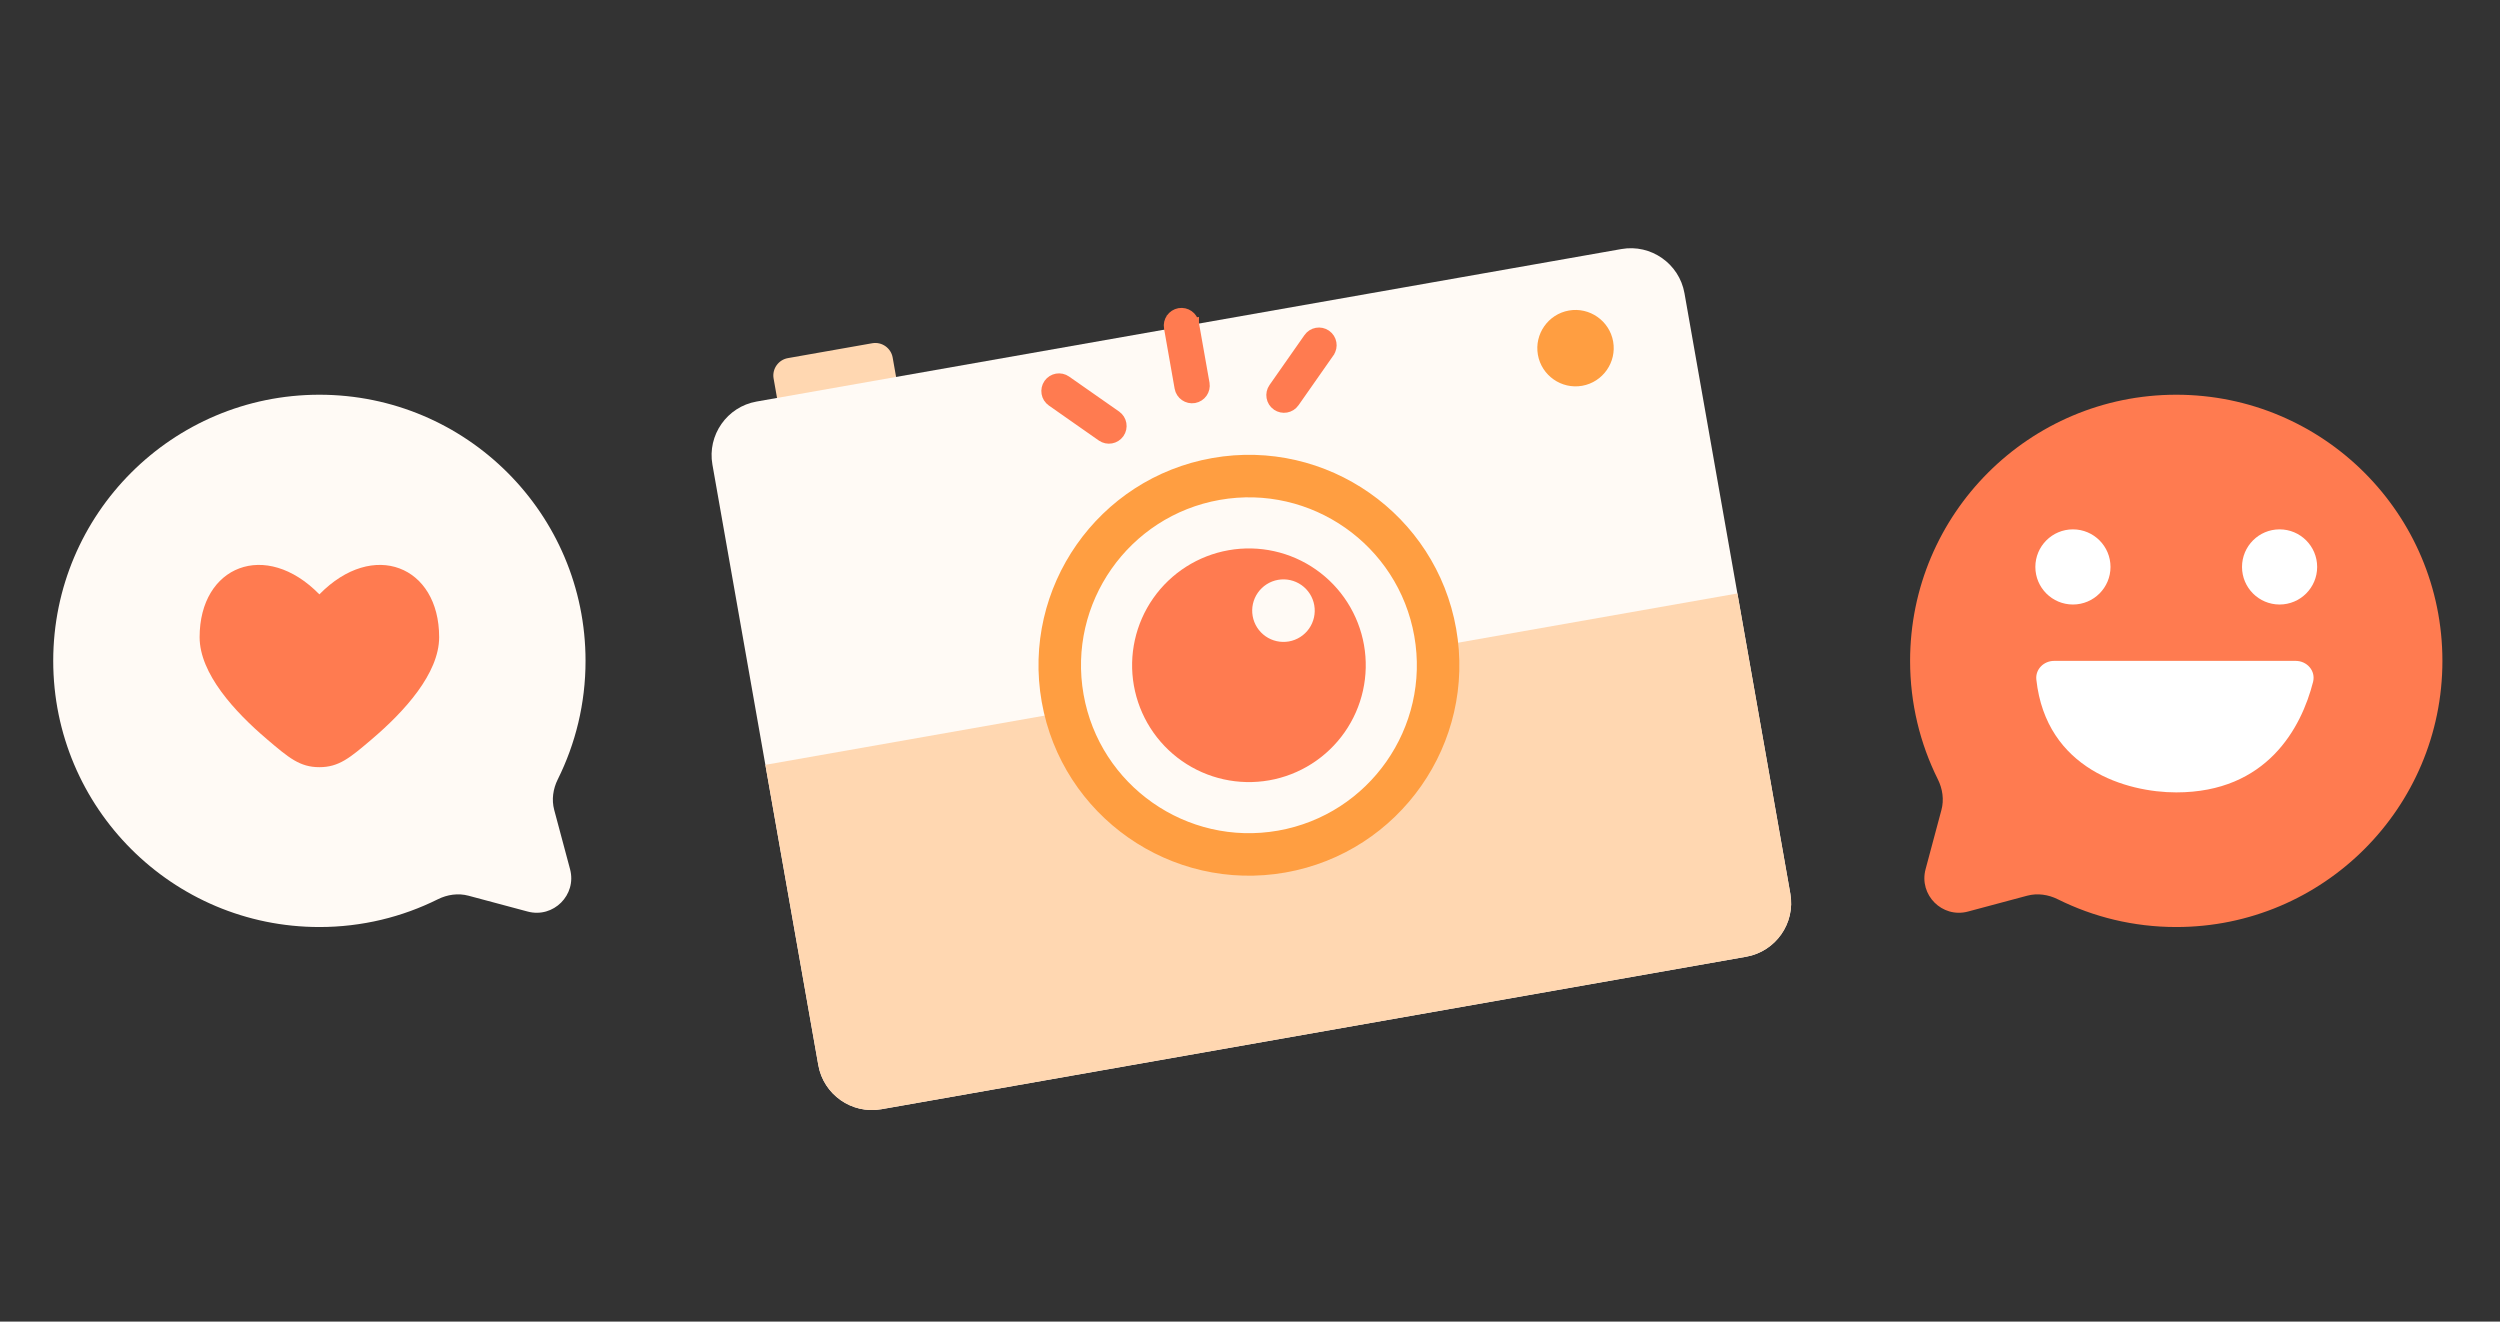 <svg width="227" height="120" viewBox="0 0 227 120" fill="none" xmlns="http://www.w3.org/2000/svg">
<rect x="0" y="0" width="227" height="120" fill="#333333" stroke="none"/>
<path d="M29 84.174C15.653 84.174 4.833 73.354 4.833 60.008C4.833 46.661 15.653 35.841 29 35.841C42.347 35.841 53.167 46.661 53.167 60.008C53.167 63.873 52.259 67.527 50.645 70.768C50.216 71.629 50.073 72.613 50.322 73.542L51.761 78.922C52.386 81.257 50.25 83.394 47.914 82.769L42.535 81.329C41.605 81.081 40.621 81.224 39.76 81.652C36.52 83.266 32.866 84.174 29 84.174Z" fill="#FFFAF5"/>
<path d="M39.875 57.855C39.875 61.162 36.688 64.632 33.764 67.119C31.773 68.813 30.778 69.66 29 69.66C27.222 69.66 26.227 68.813 24.236 67.119C21.312 64.632 18.125 61.162 18.125 57.855C18.125 51.385 24.107 48.97 29 53.968C33.894 48.97 39.875 51.385 39.875 57.855Z" fill="#FF7B50"/>
<g clip-path="url(#clip0_4421_5804)">
<path d="M80.219 36.936L72.558 38.287C71.692 38.44 70.858 37.856 70.705 36.989L70.243 34.37C70.09 33.504 70.674 32.67 71.541 32.517L79.201 31.166C80.068 31.014 80.901 31.598 81.054 32.464L81.516 35.083C81.661 35.961 81.085 36.783 80.219 36.936Z" fill="#FFD7B1"/>
<path d="M158.557 86.87L80.023 100.718C77.345 101.19 74.774 99.39 74.302 96.712L64.687 42.183C64.214 39.505 66.015 36.933 68.693 36.461L147.227 22.613C149.905 22.141 152.476 23.942 152.949 26.62L162.563 81.149C163.036 83.827 161.225 86.4 158.557 86.87Z" fill="#FFFAF5"/>
<path d="M69.494 69.447L74.302 96.712C74.774 99.39 77.345 101.19 80.023 100.718L158.557 86.87C161.235 86.398 163.036 83.827 162.563 81.149L157.756 53.884L69.494 69.447Z" fill="#FFD7B1"/>
<path d="M96.487 63.388C96.879 65.609 97.704 67.732 98.916 69.634C100.128 71.537 101.703 73.182 103.551 74.476C105.398 75.77 107.483 76.687 109.685 77.175C111.887 77.663 114.164 77.713 116.385 77.321C118.607 76.93 120.729 76.104 122.632 74.892C124.534 73.68 126.179 72.105 127.473 70.258C128.767 68.41 129.684 66.325 130.172 64.123C130.661 61.921 130.71 59.644 130.319 57.423C129.927 55.201 129.102 53.079 127.89 51.176C126.678 49.274 125.103 47.629 123.255 46.335C121.407 45.041 119.323 44.124 117.121 43.636C114.918 43.147 112.641 43.098 110.42 43.489C108.199 43.881 106.076 44.706 104.174 45.919C102.271 47.13 100.626 48.705 99.332 50.553C98.038 52.401 97.121 54.485 96.633 56.688C96.145 58.89 96.095 61.167 96.487 63.388Z" fill="#FFFAF5"/>
<path d="M116.721 79.222C106.343 81.052 96.416 74.101 94.587 63.723C92.757 53.346 99.707 43.419 110.085 41.589C120.463 39.76 130.389 46.71 132.219 57.088C134.049 67.466 127.099 77.392 116.721 79.222ZM110.755 45.39C102.474 46.85 96.927 54.773 98.387 63.053C99.847 71.334 107.77 76.881 116.05 75.421C124.331 73.961 129.878 66.039 128.418 57.758C126.958 49.477 119.036 43.93 110.755 45.39Z" fill="#FF9E41"/>
<path d="M102.956 62.248C103.198 63.62 103.708 64.93 104.456 66.105C105.205 67.28 106.177 68.296 107.318 69.095C108.459 69.894 109.747 70.461 111.107 70.762C112.467 71.064 113.873 71.094 115.245 70.853C116.617 70.611 117.928 70.101 119.102 69.352C120.277 68.604 121.293 67.631 122.092 66.49C122.891 65.349 123.458 64.062 123.759 62.702C124.061 61.342 124.092 59.935 123.85 58.563C123.361 55.793 121.792 53.33 119.487 51.716C117.183 50.102 114.331 49.47 111.561 49.959C108.79 50.447 106.327 52.016 104.713 54.321C103.099 56.626 102.467 59.477 102.956 62.248Z" fill="#FF7B50"/>
<path d="M143.66 35.03C141.779 35.361 139.972 34.096 139.641 32.215C139.309 30.335 140.574 28.528 142.455 28.196C144.335 27.865 146.142 29.13 146.474 31.011C146.805 32.891 145.54 34.698 143.66 35.03Z" fill="#FF9E41"/>
<path d="M113.742 55.939C113.873 56.681 114.293 57.34 114.91 57.772C115.527 58.204 116.29 58.373 117.032 58.243C117.773 58.112 118.433 57.692 118.865 57.075C119.296 56.458 119.466 55.695 119.335 54.953C119.204 54.212 118.784 53.552 118.167 53.12C117.55 52.688 116.787 52.519 116.045 52.65C115.304 52.781 114.645 53.201 114.213 53.818C113.781 54.435 113.611 55.198 113.742 55.939Z" fill="#FFFAF5"/>
<path d="M108.366 29.374C108.262 28.768 107.686 28.371 107.089 28.473L107.089 28.473L107.084 28.474C106.487 28.583 106.081 29.151 106.188 29.755L107.149 35.206C107.255 35.81 107.831 36.205 108.429 36.103L108.429 36.103L108.434 36.102C109.03 35.994 109.435 35.425 109.329 34.822L109.329 34.821L108.366 29.374ZM108.366 29.374C108.367 29.375 108.367 29.375 108.367 29.376L107.874 29.46M108.366 29.374L108.366 29.373L107.874 29.46M107.874 29.46C107.817 29.129 107.503 28.91 107.173 28.966L107.874 29.46Z" fill="#FF7B50" stroke="#FF7B50"/>
<path d="M101.326 37.777L101.325 37.776L96.793 34.605C96.793 34.604 96.792 34.604 96.792 34.604C96.291 34.251 95.605 34.374 95.254 34.871L95.254 34.871L95.252 34.874C94.906 35.372 95.02 36.062 95.525 36.413C95.525 36.414 95.526 36.414 95.526 36.414L100.057 39.588L100.057 39.588L100.059 39.589C100.561 39.938 101.246 39.812 101.596 39.316L101.596 39.316L101.598 39.313C101.945 38.814 101.826 38.127 101.326 37.777Z" fill="#FF7B50" stroke="#FF7B50"/>
<path d="M115.682 35.245L115.682 35.245C115.332 35.745 115.455 36.431 115.951 36.782L115.951 36.782L115.955 36.784C116.453 37.13 117.139 37.015 117.492 36.515L117.492 36.515L117.493 36.513L120.666 31.981C120.666 31.98 120.666 31.98 120.666 31.98C121.02 31.477 120.891 30.789 120.397 30.44L120.397 30.44L120.393 30.438C119.895 30.092 119.205 30.209 118.856 30.713L115.682 35.245Z" fill="#FF7B50" stroke="#FF7B50"/>
</g>
<path d="M197.604 84.174C210.951 84.174 221.771 73.354 221.771 60.008C221.771 46.661 210.951 35.841 197.604 35.841C184.257 35.841 173.437 46.661 173.437 60.008C173.437 63.873 174.345 67.527 175.959 70.768C176.388 71.629 176.531 72.613 176.282 73.542L174.843 78.922C174.218 81.257 176.354 83.394 178.69 82.769L184.069 81.329C184.999 81.081 185.983 81.224 186.844 81.652C190.084 83.266 193.738 84.174 197.604 84.174Z" fill="#FF7B50"/>
<path d="M191.634 51.478C191.634 53.362 190.106 54.89 188.222 54.89C186.337 54.89 184.81 53.362 184.81 51.478C184.81 49.594 186.337 48.066 188.222 48.066C190.106 48.066 191.634 49.594 191.634 51.478Z" fill="white"/>
<path d="M210.398 51.478C210.398 53.362 208.871 54.89 206.986 54.89C205.102 54.89 203.575 53.362 203.575 51.478C203.575 49.594 205.102 48.066 206.986 48.066C208.871 48.066 210.398 49.594 210.398 51.478Z" fill="white"/>
<path d="M208.449 60.008H186.516C185.574 60.008 184.798 60.774 184.9 61.711C185.794 69.849 193.105 71.949 197.604 71.949C205.832 71.949 208.964 66.096 210.026 61.918C210.281 60.918 209.481 60.008 208.449 60.008Z" fill="white"/>
<defs>
<clipPath id="clip0_4421_5804">
<rect width="102.381" height="102.381" fill="white" transform="translate(54 18.483) rotate(-10)"/>
</clipPath>
</defs>
</svg>
